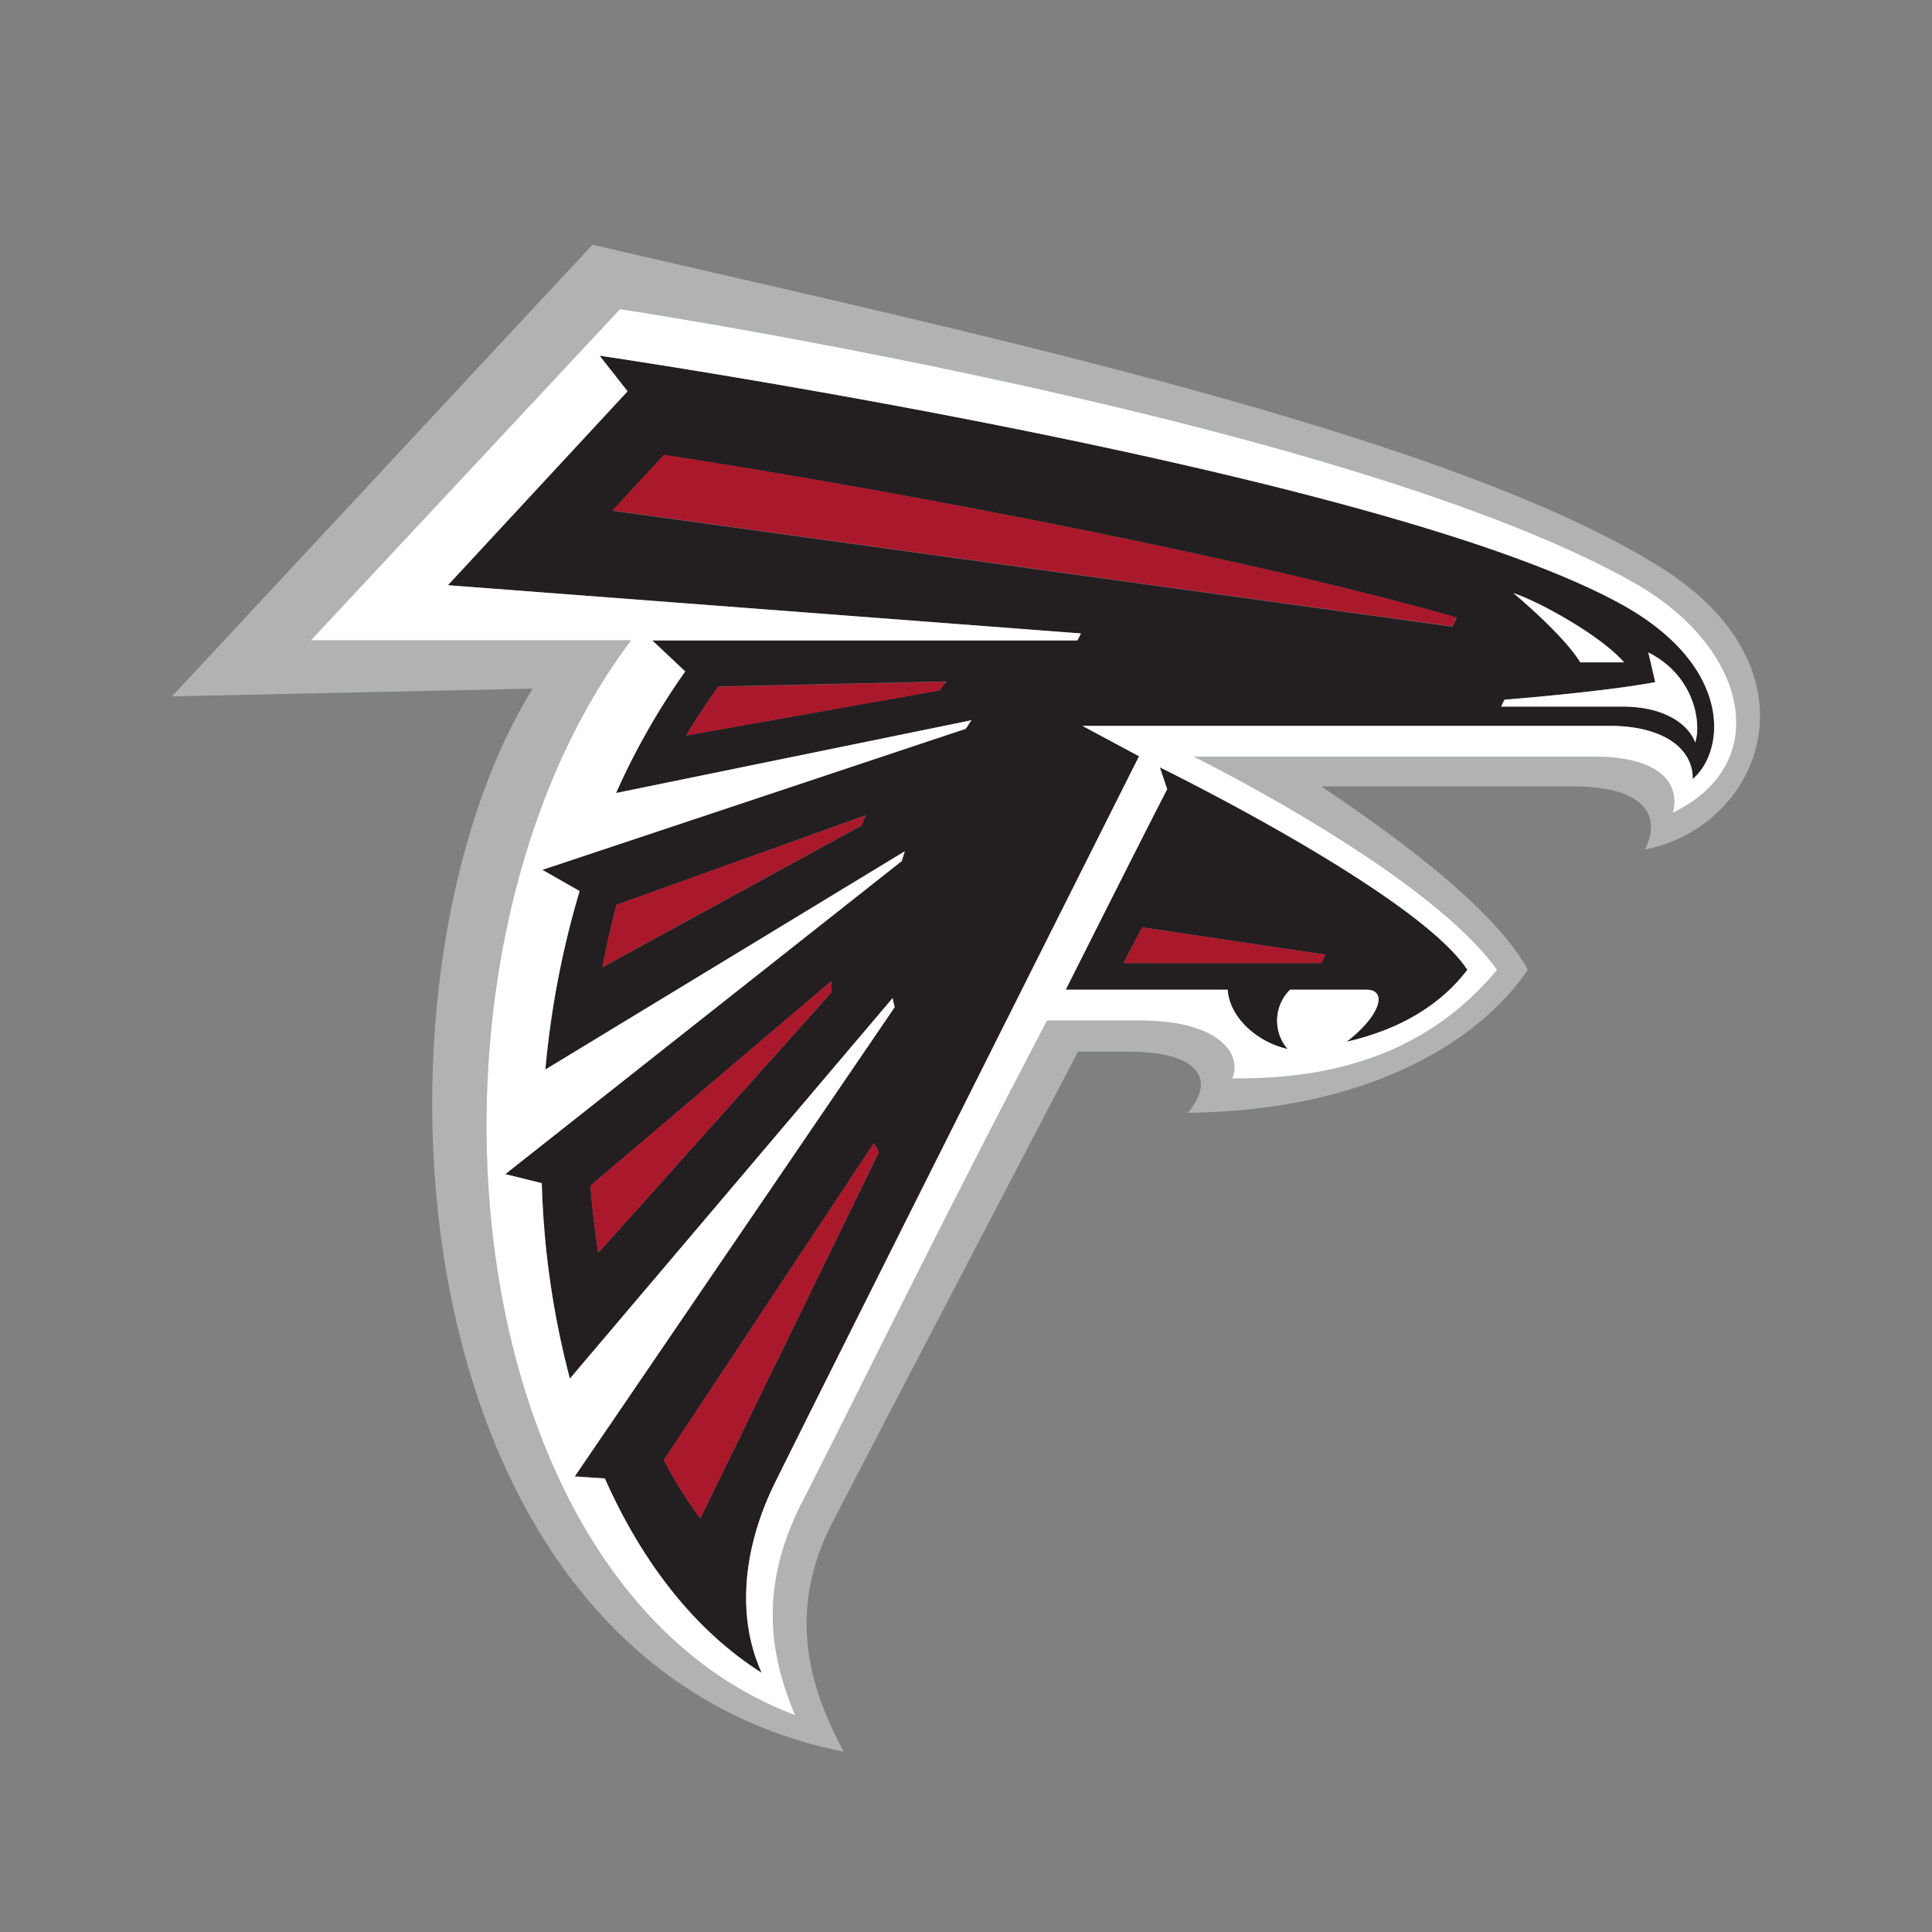 <svg xmlns="http://www.w3.org/2000/svg" viewBox="0 0 300 300"><rect x="0" y="0" width="300" height="300" fill="#808080" stroke="none"/><defs><style>.cls-1{fill:none;}.cls-2{fill:#b0b3b2;}.cls-3{fill:#231f20;}.cls-4{fill:#fff;}.cls-5{fill:#aa182c;}</style></defs><title>atlanta-falcons</title><g id="Layer_2" data-name="Layer 2"><g id="Layer_3" data-name="Layer 3"><rect class="cls-1" width="300" height="300"/><path class="cls-2" d="M258,88.19c-33.21-21-109.29-37-166-50.19L26.71,108.13l56-1.2C54.84,152,60.52,257.92,131,272c-3.61-7-9.94-19.73-1.76-35.57,5.82-11.27,38.15-73.13,38.15-73.13h7.78c10.48,0,13.92,3.93,9.29,9.5,27.94-.35,45.09-10.94,52.79-22.21-5.85-10.74-24.51-23.38-32.08-28.48h39.13c11.2,0,13.75,4.68,11.1,9.81C273.74,128.29,283.1,104,258,88.19Zm1.78,38c1.27-5.49-3.26-8.73-12.4-8.73h-62s36.17,17.82,47.1,33.11c-13.14,15.93-31.26,16.88-41.15,16.88,1.66-3.93-2.21-9-14.23-9H162.54c-17.78,34-30.14,59.52-38,74.72-6.89,13.44-5,24-1.12,33.14C69.45,246,61.3,148,98,99.45H48.27L96.27,48s112,17,157.23,42.31C271.48,100.41,275.6,118.49,259.75,126.21Z"/><path class="cls-3" d="M180.1,119.15l1.14,3.4c-2.71,5.26-12.38,24.41-15.75,31.13h25.14c.31,4.43,4.74,8.22,9.3,9.2a6.75,6.75,0,0,1,.39-9.2h11.86c3.29,0,2.26,3.95-3.07,8.08,8.36-1.92,14.61-5.75,18.74-11.17C220.08,138.72,180.1,119.15,180.1,119.15Zm25.06,30.39h-30.7l2.89-5.55,28.47,4.25C205.62,148.67,205.41,149.11,205.16,149.54Zm46.48-55.78C213.58,72.9,93.1,55.23,93.1,55.23l4.35,5.53L69.55,90.87l98.22,7.49c-.18.35-.36.73-.56,1.09H101.26l5.11,4.81a109.68,109.68,0,0,0-10.74,18.88l55.19-11.3c-.32.43-.59.9-.9,1.33l-65.73,21.9L90,138.36a141.63,141.63,0,0,0-5.29,27.72l55.83-33.89c-.18.49-.31,1-.48,1.52L78.46,182.32l5.67,1.4a133.46,133.46,0,0,0,4.36,30.35L138.61,155a13.11,13.11,0,0,0,.32,1.41L89.25,229.26l4.67.31c5.74,12.93,13.92,23.58,24.35,30.18-4-8.94-2.72-19.68,1.93-29.22,4-8.28,56.67-113.1,56.67-113.1l-8.8-4.72h81.81c8.4,0,13,3.53,12.94,8.25C268,116.59,269.14,103.35,251.64,93.76ZM145.89,107.2l-39.32,7c1.54-2.62,3.2-5.14,5-7.6l35.41-.79C146.59,106.3,146.25,106.73,145.89,107.2Zm-12.13,21-40.21,22c.62-3.27,1.34-6.54,2.19-9.69l38.68-13.91C134.22,127.15,134,127.66,133.76,128.23ZM92.9,194.54c-.52-3.41-.94-6.88-1.22-10.42l37.41-31.78c0,.58,0,1.14.06,1.72Zm15.85,41.23a67.23,67.23,0,0,1-5.67-9.05l32.61-49.2c.28.47.52.91.78,1.41ZM252.16,102.85h-6.77C242.7,98.47,235,92.09,235,92.09,239.16,93.49,248.59,98.74,252.16,102.85Zm-26.64-5.54-130.39-18,8-8.65C147,77.4,199.52,88.16,226.2,95.92,226,96.35,225.75,96.84,225.52,97.31Zm26.4,12.41H233.08c.17-.38.34-.73.52-1.07,3.59-.29,16.26-1.38,23.4-2.73l-1.07-4.62c7.37,3.71,8.26,11.21,7.27,14C262.54,113.25,259.41,109.72,251.92,109.72Z"/><path class="cls-4" d="M253.5,90.33C208.29,65,96.27,48,96.27,48l-48,51.43H98C61.3,148,69.45,246,123.46,266.33c-3.83-9.12-5.77-19.7,1.12-33.14,7.82-15.2,20.18-40.69,38-74.72h14.51c12,0,15.89,5.07,14.23,9,9.89,0,28-.95,41.15-16.88-10.93-15.29-47.1-33.11-47.1-33.11h62c9.14,0,13.67,3.24,12.4,8.73C275.6,118.49,271.48,100.41,253.5,90.33Zm-25.65,60.26c-4.13,5.42-10.38,9.25-18.74,11.17,5.33-4.13,6.36-8.08,3.07-8.08H200.32a6.75,6.75,0,0,0-.39,9.2c-4.56-1-9-4.77-9.3-9.2H165.49c3.37-6.72,13-25.87,15.75-31.13l-1.14-3.4S220.08,138.72,227.85,150.59Zm35-29.63c.06-4.72-4.54-8.25-12.94-8.25H168.07l8.8,4.72s-52.63,104.82-56.67,113.1c-4.65,9.54-6,20.28-1.93,29.22-10.43-6.6-18.61-17.25-24.35-30.18l-4.67-.31,49.68-72.88a13.11,13.11,0,0,1-.32-1.41l-50.12,59.1a133.46,133.46,0,0,1-4.36-30.35l-5.67-1.4L140,133.71c.17-.53.3-1,.48-1.52L84.67,166.08A141.63,141.63,0,0,1,90,138.36l-5.77-3.29,65.73-21.9c.31-.43.58-.9.9-1.33l-55.19,11.3a109.68,109.68,0,0,1,10.74-18.88l-5.11-4.81h66c.2-.36.38-.74.56-1.09L69.55,90.87l27.9-30.11L93.1,55.23S213.58,72.9,251.64,93.76C269.14,103.35,268,116.59,262.82,121Zm-17.43-18.11h6.77c-3.57-4.11-13-9.36-17.2-10.76C235,92.09,242.7,98.47,245.39,102.85Zm10.54-1.55,1.07,4.62c-7.14,1.35-19.81,2.44-23.4,2.73-.18.34-.35.69-.52,1.07h18.84c7.49,0,10.62,3.53,11.28,5.58C264.19,112.51,263.3,105,255.93,101.3Z"/><path class="cls-5" d="M174.46,149.54h30.7c.25-.43.46-.87.66-1.3L177.35,144Zm-67.89-35.32,39.32-7c.36-.47.7-.9,1-1.37l-35.41.79C109.77,109.08,108.11,111.6,106.57,114.22ZM103.1,70.61l-8,8.65,130.39,18c.23-.47.48-1,.68-1.39C199.52,88.16,147,77.4,103.1,70.61Zm31.32,56L95.74,140.49c-.85,3.15-1.57,6.42-2.19,9.69l40.21-22C134,127.66,134.22,127.15,134.42,126.58ZM103.08,226.72a67.23,67.23,0,0,0,5.67,9.05l27.72-56.84c-.26-.5-.5-.94-.78-1.41Zm26-74.38L91.68,184.12c.28,3.54.7,7,1.22,10.42l36.25-40.48C129.13,153.48,129.09,152.92,129.09,152.34Z"/></g></g></svg>